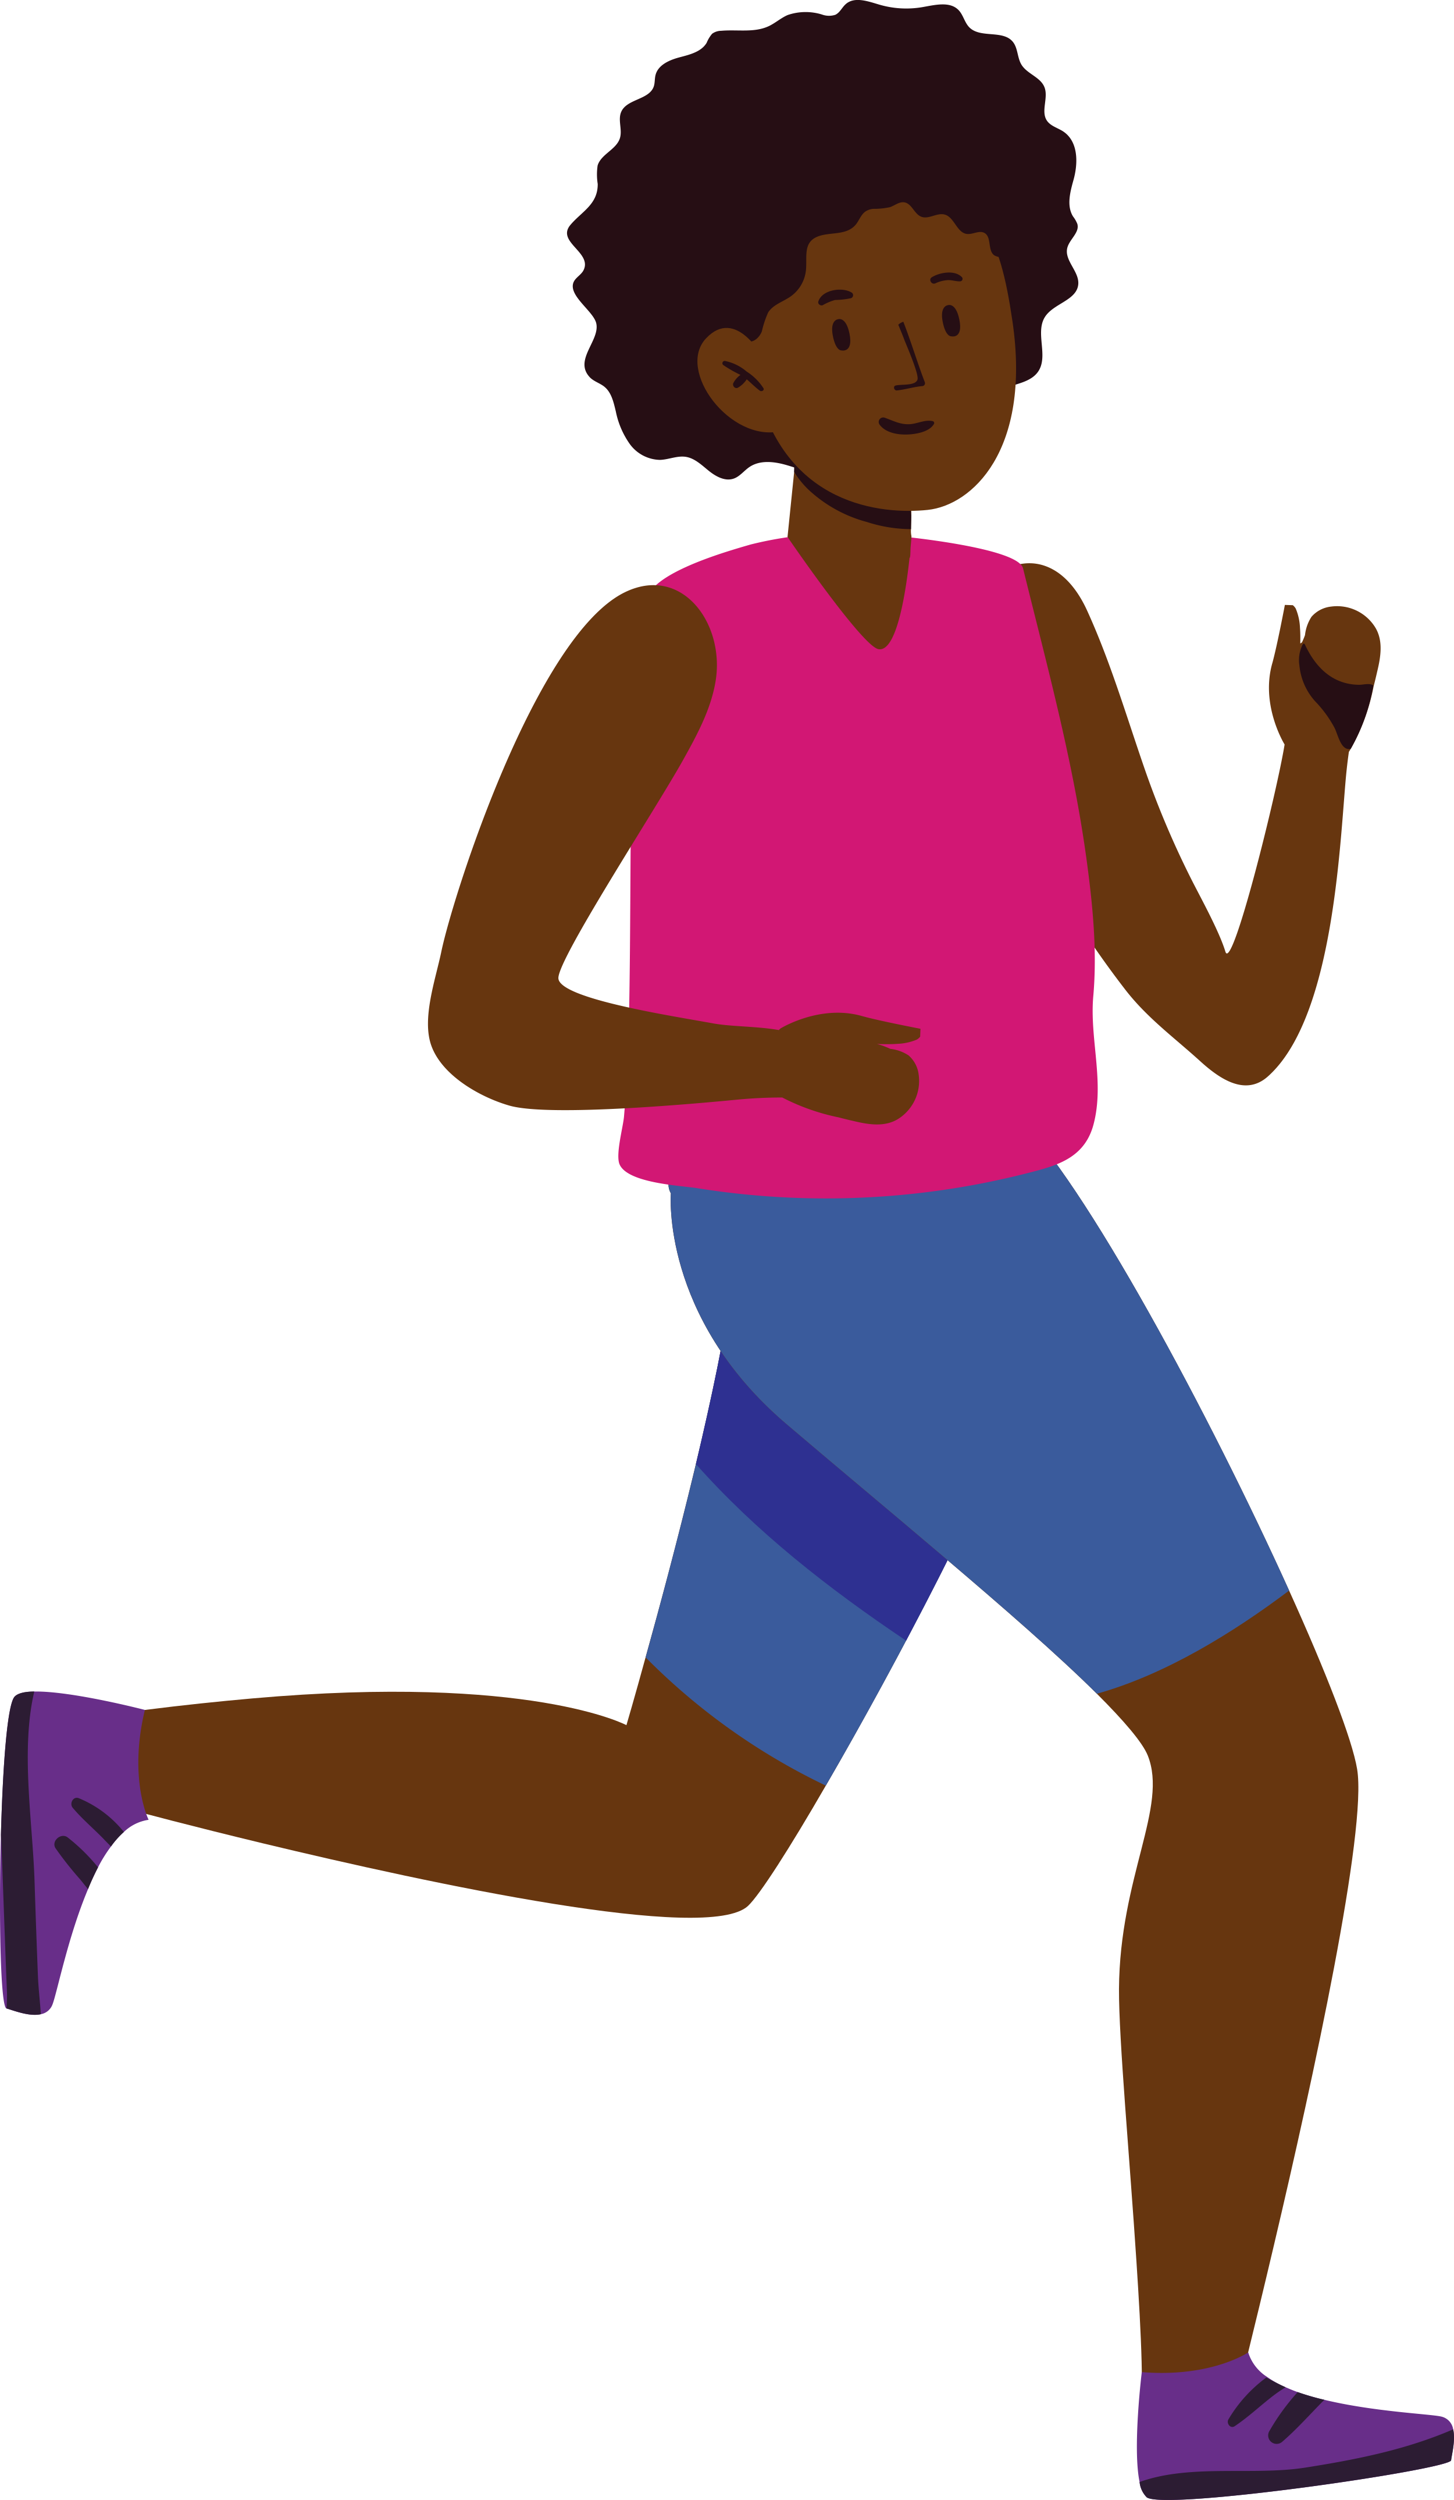 <?xml version="1.0" encoding="UTF-8"?>
<svg xmlns="http://www.w3.org/2000/svg" width="252.295" height="433.643" viewBox="0 0 252.295 433.643">
  <g id="Raggruppa_63" data-name="Raggruppa 63" transform="translate(0 0)">
    <path id="Tracciato_252" data-name="Tracciato 252" d="M254.092,354.862a7.793,7.793,0,0,0-7.635-3.545,5.257,5.257,0,0,0-3.383,1.764,7.236,7.236,0,0,0-1.129,3.178,12.632,12.632,0,0,1-.528,1.265c-.1.06-.192.136-.29.2.013-.72.026-1.721-.055-2.757a9.6,9.6,0,0,0-.729-3.293,1.981,1.981,0,0,0-.516-.6l-1.376-.047s-1.312,6.962-2.16,10.038c-2.062,7.1,1.819,13.689,2.113,14.175-1.342,8.325-9.118,39.739-10.276,35.921-1.057-3.481-4.141-9.075-5.773-12.279a155.678,155.678,0,0,1-8.368-19.8c-3.136-9.1-5.867-18.367-9.88-27.14-1.581-3.447-4.1-6.787-7.75-7.831-5.628-1.61-11.5,3.217-13.059,8.858s.026,11.64,1.9,17.183q1.86,5.47,4.1,10.8a164.412,164.412,0,0,0,21.452,36.8c3.8,4.917,8.474,8.3,13,12.411,3.434,3.119,7.861,6.122,11.755,2.654,11.866-10.57,12.526-42.563,13.664-53.176.111-1.044.239-2.092.392-3.132a4.659,4.659,0,0,0,.315-.528,35.588,35.588,0,0,0,3.979-10.86c.03-.068.03-.149.06-.213.179-.716.366-1.466.541-2.258C255.094,360.038,255.558,357.184,254.092,354.862Z" transform="translate(-15.503 -246.099)" fill="#67360f"></path>
    <path id="Tracciato_253" data-name="Tracciato 253" d="M197.393,347.325c1.841,3.9,4.772,6.83,9.331,6.894.631.017,1.7-.3,2.314.008a.518.518,0,0,1,.179.124,33.432,33.432,0,0,1-3.911,10.975.753.753,0,0,1-.341.038c-1.47-.009-1.943-2.744-2.531-3.783a20.648,20.648,0,0,0-2.965-4.141,10.773,10.773,0,0,1-3.072-6.553,6.013,6.013,0,0,1,.511-3.549c.06-.132.17-.281.285-.268A.444.444,0,0,1,197.393,347.325Z" transform="translate(29.075 -235.435)" fill="#260e14"></path>
    <path id="Tracciato_254" data-name="Tracciato 254" d="M148.8,394.559c.712,1.474,1.035,2.309,1.193,2.693C149.66,396.54,148.8,394.559,148.8,394.559Z" transform="translate(-125.922 -80.59)" fill="#f5a784"></path>
    <path id="Tracciato_255" data-name="Tracciato 255" d="M303.822,421.6c-3.621,11.844-20.11,43.458-32.551,64.893-6.22,10.775-11.461,18.96-13.506,20.873-6.987,6.476-54.919-3.83-84.189-10.865-12.526-3.021-21.644-5.449-22.624-5.748-.341-.767-.767-1.794-1.278-2.987-4.814-11.371,3.447-14.4,3.447-14.4,6.732-.852,12.914-1.491,18.666-2,48.23-4.261,64.888,4.64,64.888,4.64s1.363-4.6,3.323-11.759c4.687-16.787,12.824-47.633,15.04-65.485,4.133-33.531,14.06-33.7,14.06-33.7l20.536,2.893,1.108,4.687,2.514,12.228S304.717,418.742,303.822,421.6Z" transform="translate(-127.978 -176.764)" fill="#67360f"></path>
    <path id="Tracciato_256" data-name="Tracciato 256" d="M169.217,411.985a7.8,7.8,0,0,0-4.29,2.109,15.005,15.005,0,0,0-2.245,2.527,24.264,24.264,0,0,0-2.237,3.6c-.609,1.189-1.219,2.475-1.738,3.784-3.485,8.266-5.4,18.086-6.174,20.02a2.647,2.647,0,0,1-2.015,1.679c-1.981.464-4.759-.648-5.969-1-1.04-.307-1.342-15.781-.959-30.11.32-11.717,1.082-22.687,2.4-24,.579-.588,1.794-.835,3.387-.861,6.5-.111,19.194,3.191,19.194,3.191C165.676,404.865,169.217,411.985,169.217,411.985Z" transform="translate(-143.43 -96.324)" fill="#682e89"></path>
    <path id="Tracciato_257" data-name="Tracciato 257" d="M150.395,445.7c-1.981.464-4.755-.66-5.969-1a23.639,23.639,0,0,0,.089-2.884c-.29-6.544-.882-24.571-1.048-27.225.32-11.717,1.082-22.687,2.4-24,.579-.588,1.794-.861,3.387-.861-2.377,10.136-.311,22.466.038,32.61.179,5.6.379,11.231.6,16.808C149.981,441.261,150.25,443.486,150.395,445.7Z" transform="translate(-143.307 -96.322)" fill="#2c1c33"></path>
    <path id="Tracciato_258" data-name="Tracciato 258" d="M153.222,401.057c-.609,1.189-1.219,2.475-1.738,3.784-.452-.537-.891-1.1-1.355-1.67a60.176,60.176,0,0,1-4.282-5.415c-.788-1.223.9-2.727,2.058-1.913a32.469,32.469,0,0,1,5.206,5.087C153.158,400.976,153.175,401.01,153.222,401.057Z" transform="translate(-136.208 -77.16)" fill="#2c1c33"></path>
    <path id="Tracciato_259" data-name="Tracciato 259" d="M155.447,399.987a15,15,0,0,0-2.245,2.527c-.435-.469-.912-.92-1.346-1.393-1.747-1.79-3.694-3.426-5.283-5.326-.613-.707.051-2.062,1.061-1.662A19.573,19.573,0,0,1,155.447,399.987Z" transform="translate(-133.951 -82.217)" fill="#2c1c33"></path>
    <path id="Tracciato_260" data-name="Tracciato 260" d="M233.545,421.6c-2.343,7.673-10.1,23.651-18.619,39.751-4.644,8.777-9.544,17.6-13.932,25.142a111.827,111.827,0,0,1-31.273-22.245c2.429-8.692,5.752-21.09,8.734-33.531,2.769-11.674,5.24-23.3,6.306-31.954,4.133-33.531,14.06-33.7,14.06-33.7l20.536,2.893,1.108,4.687,2.514,12.228S234.44,418.742,233.545,421.6Z" transform="translate(-57.701 -176.764)" fill="#3a5b9c"></path>
    <path id="Tracciato_261" data-name="Tracciato 261" d="M226.861,421.6c-2.343,7.673-10.1,23.651-18.619,39.751-13.591-9.118-26.16-19-36.47-30.634,2.769-11.674,5.24-23.3,6.306-31.954,4.133-33.531,14.06-33.7,14.06-33.7l20.536,2.893,1.108,4.687,2.514,12.228S227.756,418.742,226.861,421.6Z" transform="translate(-51.017 -176.764)" fill="#2e3091"></path>
    <path id="Tracciato_262" data-name="Tracciato 262" d="M275.753,567.1c-3.622,15.381-6.476,26.671-6.476,26.671-7.2,4.218-17,3.92-17,3.92.98-3.451.426-14.7-.426-27.651-1.15-17.639-3.068-38.511-3.025-47.207.128-19.471,8.564-31.614,4.985-40.518-.937-2.3-4.175-6.05-8.819-10.69-6.689-6.647-16.4-15.087-26.373-23.565-9.714-8.266-19.769-16.616-27.651-23.344-21.644-18.538-19.9-39.879-19.9-39.879-2.216-3.924,4.644-9.885,14.656-14.235,14.145-6.263,34.681-9.416,45.034.469,12.057,11.5,33.957,52.533,47.591,82.66,6.391,14.1,10.95,25.815,11.8,30.97C291.9,495.267,282.528,538.38,275.753,567.1Z" transform="translate(-54.662 -177.83)" fill="#67360f"></path>
    <path id="Tracciato_263" data-name="Tracciato 263" d="M244.611,429.98c.435,1.883-.239,4.354-.354,5.368-.179,1.581-49.58,8.747-52.814,6.429a4.408,4.408,0,0,1-1.244-2.659c-1.244-5.931.383-19.066.383-19.066,12,.988,18.465-3.413,18.465-3.413a7.78,7.78,0,0,0,3.255,4.235,17.526,17.526,0,0,0,3.242,1.807c.669.294,1.363.584,2.083.839a43.856,43.856,0,0,0,4.631,1.338c8.525,2.062,18.286,2.454,20.25,2.9A2.677,2.677,0,0,1,244.611,429.98Z" transform="translate(7.54 -8.593)" fill="#682e89"></path>
    <path id="Tracciato_264" data-name="Tracciato 264" d="M203.474,419.349q-1.067.652-2.028,1.368c-2.3,1.76-4.414,3.779-6.808,5.381-.754.507-1.47-.5-1.108-1.155a24.568,24.568,0,0,1,6.583-7.281C201.174,418.229,202.269,418.817,203.474,419.349Z" transform="translate(19.611 -5.26)" fill="#2c1c33"></path>
    <path id="Tracciato_265" data-name="Tracciato 265" d="M204.834,419.593c-2.416,2.416-4.721,5.049-7.3,7.269a1.468,1.468,0,0,1-2.254-1.824,38.878,38.878,0,0,1,4.925-6.783A43.858,43.858,0,0,0,204.834,419.593Z" transform="translate(24.966 -3.327)" fill="#2c1c33"></path>
    <path id="Tracciato_266" data-name="Tracciato 266" d="M244.253,419.771c.435,1.883-.239,4.354-.354,5.368-.179,1.581-49.58,8.747-52.814,6.429a4.408,4.408,0,0,1-1.244-2.659c8.819-3.174,19.543-1.078,28.678-2.488C227.5,425.012,236.089,423.3,244.253,419.771Z" transform="translate(7.898 1.616)" fill="#2c1c33"></path>
    <path id="Tracciato_267" data-name="Tracciato 267" d="M278.352,453.726c-9.629,7.243-21.431,14.567-33.36,17.895-6.689-6.647-16.4-15.087-26.373-23.565-9.714-8.266-19.769-16.616-27.651-23.344-21.644-18.538-19.9-39.879-19.9-39.879-2.216-3.924,4.644-9.885,14.656-14.235,14.145-6.263,34.681-9.416,45.034.469C242.819,382.57,264.718,423.6,278.352,453.726Z" transform="translate(-54.662 -177.83)" fill="#3a5b9c"></path>
    <path id="Tracciato_268" data-name="Tracciato 268" d="M230.7,455.121a141.5,141.5,0,0,1-48.425.639c-2.744-.439-11.964-.839-13.434-4.094-.758-1.679.6-6.472.758-8.359.537-6.365.788-12.76.9-19.156.226-12.334.175-25.8.349-37.787.277-17.392,1.018-31.631,3.775-34.673,2.428-2.693,8.525-5.023,13.774-6.638,1.112-.345,2.186-.656,3.174-.942a64.491,64.491,0,0,1,7.469-1.406s5.458,3.213,18.606,0c0,0,20.31,1.943,21.192,5.543,4.15,16.872,8.768,33.667,11.086,51.008,1.027,7.656,1.785,15.53,1.1,23.212-.656,7.367,1.977,14.865.051,22.206-1.38,5.253-5.377,6.855-9.769,8.035Q236.047,454.115,230.7,455.121Z" transform="translate(-61.32 -249.664)" fill="#d21774"></path>
    <path id="Tracciato_269" data-name="Tracciato 269" d="M196.972,352.433c.038-4.022.239-8.606.358-11.193.081-.677.081-1.236.158-1.593.239-2.352-7.729-.119-13.864,1.951-3.826,1.235-6.894,2.428-6.894,2.428L175.5,356.063s12.99,19.028,15.807,19.467c3.161.494,4.738-10.017,5.364-15.828.136-.055.149-.7.175-1.721.115-1.235.166-2.02.166-2.02a4.411,4.411,0,0,1-.085-1.257C196.929,353.988,196.963,353.229,196.972,352.433Z" transform="translate(-38.852 -262.92)" fill="#67360f"></path>
    <path id="Tracciato_270" data-name="Tracciato 270" d="M196.092,350.049c0,.916-.043,1.674-.043,2.39A25.123,25.123,0,0,1,188.4,351.2a23.812,23.812,0,0,1-10.238-5.7,15.858,15.858,0,0,1-2.39-2.987v-2.143a20.944,20.944,0,0,0,6.97-1.044c5.858,1.555,12.709,4.222,12.709,4.222Z" transform="translate(-37.972 -260.655)" fill="#260e14"></path>
    <path id="Tracciato_271" data-name="Tracciato 271" d="M255.011,360.855c-.371,1.014-1.427,1.939-1.687,3.055-.507,2.19,2.143,4.077,1.909,6.314-.285,2.748-4.286,3.276-5.769,5.611-1.747,2.735.639,6.77-1.172,9.463-1.078,1.6-3.187,2.036-5.027,2.62s-3.864,1.84-3.864,3.771c0,.81.362,1.683-.03,2.39a2.04,2.04,0,0,1-1.069.814c-1.687.677-3.579.456-5.4.464s-3.839.384-4.929,1.836a10.409,10.409,0,0,1-1.052,1.491c-1.138,1.065-2.944.571-4.5.537-4.107-.081-7.545,3.506-11.653,3.66-2.16.081-4.218-.8-6.3-1.385s-4.469-.839-6.267.366c-.954.639-1.679,1.657-2.765,2.028-1.5.511-3.093-.375-4.324-1.368s-2.437-2.181-4-2.416c-1.487-.217-2.953.486-4.452.533a6.642,6.642,0,0,1-5.258-2.778,14.792,14.792,0,0,1-2.407-5.632c-.379-1.555-.737-3.264-1.981-4.278-.792-.643-1.862-.92-2.556-1.67-2.782-3,1.824-6.353,1.142-9.335-.481-2.1-4.8-4.734-3.971-7.039.315-.873,1.321-1.316,1.751-2.143,1.6-3.11-4.78-4.913-2.254-7.895,1.973-2.326,4.763-3.549,4.729-7.094a10.577,10.577,0,0,1-.017-3.2c.6-1.981,3.259-2.765,3.869-4.746.456-1.474-.4-3.17.234-4.58.993-2.237,4.84-2.062,5.637-4.376.217-.635.141-1.333.307-1.985.443-1.772,2.429-2.62,4.192-3.085s3.766-.95,4.687-2.526a5.7,5.7,0,0,1,.941-1.551,2.676,2.676,0,0,1,1.564-.516c2.782-.251,5.743.379,8.27-.809,1.146-.541,2.113-1.423,3.276-1.926a9.62,9.62,0,0,1,5.952-.089,3.55,3.55,0,0,0,2.318.047c.8-.375,1.163-1.3,1.828-1.87,1.525-1.325,3.839-.469,5.777.1a16.612,16.612,0,0,0,7.516.439c2.169-.375,4.763-1.057,6.28.533.81.852,1.027,2.143,1.853,2.978,1.913,1.934,5.807.4,7.533,2.492.912,1.1.767,2.765,1.513,3.984.976,1.6,3.272,2.143,3.975,3.877.754,1.845-.673,4.2.447,5.841.622.908,1.789,1.219,2.722,1.8,2.8,1.764,2.667,5.662,1.887,8.457-.584,2.1-1.227,4.486-.089,6.344a5.335,5.335,0,0,1,.758,1.321A1.811,1.811,0,0,1,255.011,360.855Z" transform="translate(-68.14 -320.867)" fill="#260e14"></path>
    <path id="Tracciato_272" data-name="Tracciato 272" d="M215.124,336.23c2.88,3.127,4.325,9.386,5.407,16.8,3.276,22.436-7.077,31.878-14.72,32.674-7.852.822-24.762-.643-29.666-21.256-2.45-10.306-3.357-19.083-1.466-24.728C178.637,327.892,202.5,322.5,215.124,336.23Z" transform="translate(-44.845 -297.256)" fill="#67360f"></path>
    <path id="Tracciato_273" data-name="Tracciato 273" d="M183.4,338.726s2.1.516,1.406-2.9c-.622-3.068-2.011-2.5-2.011-2.5s-1.4.136-.89,2.825S183.4,338.726,183.4,338.726Z" transform="translate(-18.341 -280.387)" fill="#260e14"></path>
    <path id="Tracciato_274" data-name="Tracciato 274" d="M178.924,339.3s2.1.516,1.41-2.9c-.622-3.068-2.015-2.5-2.015-2.5s-1.4.136-.886,2.825S178.924,339.3,178.924,339.3Z" transform="translate(-32.93 -278.519)" fill="#260e14"></path>
    <path id="Tracciato_275" data-name="Tracciato 275" d="M180.13,345.023c1.005-.251,3.417.094,3.779-1.023.3-.929-1.93-5.99-2.262-6.864-.362-.959-.72-1.815-1.069-2.654.085-.068.162-.149.251-.209a2.747,2.747,0,0,1,.626-.307c1.359,3.5,2.458,7.183,3.732,10.494a.5.5,0,0,1-.418.665c-1.5.132-2.923.592-4.418.754C179.848,345.935,179.614,345.155,180.13,345.023Z" transform="translate(-24.711 -278.155)" fill="#260e14"></path>
    <path id="Tracciato_276" data-name="Tracciato 276" d="M181.572,332.791c1.368-.861,4.052-1.329,5.266.013a.434.434,0,0,1-.315.686c-.72.038-1.393-.23-2.122-.213a5.979,5.979,0,0,0-2.22.571C181.533,334.12,180.971,333.17,181.572,332.791Z" transform="translate(-19.898 -284.691)" fill="#260e14"></path>
    <path id="Tracciato_277" data-name="Tracciato 277" d="M176.769,334.745c.6-2.062,4.163-2.625,5.828-1.555a.551.551,0,0,1-.149.95,14.016,14.016,0,0,1-2.761.311,9.276,9.276,0,0,0-2.139.9C177.178,335.525,176.65,335.15,176.769,334.745Z" transform="translate(-34.78 -282.418)" fill="#260e14"></path>
    <path id="Tracciato_278" data-name="Tracciato 278" d="M180.335,337.92c1.491.524,2.65,1.2,4.324,1.095,1.3-.085,2.637-.827,3.911-.528a.336.336,0,0,1,.26.464c-.8,1.444-3.238,1.828-4.785,1.862-1.662.034-3.673-.349-4.678-1.734A.784.784,0,0,1,180.335,337.92Z" transform="translate(-26.757 -265.44)" fill="#260e14"></path>
    <path id="Tracciato_279" data-name="Tracciato 279" d="M200.6,339.4a2.826,2.826,0,0,0-1.44.5c-.767.571-1.052,1.585-1.683,2.305-1.645,1.866-4.452,1.167-6.544,2-2.569,1.027-1.815,3.472-2.037,5.811a6.366,6.366,0,0,1-2.607,4.542c-1.321.946-3.063,1.427-3.945,2.8a16.815,16.815,0,0,0-1.095,3.276c-.413,1.082-1.513,2.109-2.607,1.717-2.42-3.238-4.75-6.672-5.747-10.588a18.646,18.646,0,0,1,4.972-17.392,20.279,20.279,0,0,1,10.144-5.466,15.286,15.286,0,0,0,4-.865c1.734-.844,3.016-2.092,5.121-1.653.954.2,1.811.733,2.757.976a10.363,10.363,0,0,0,3.536.064,54.591,54.591,0,0,1,12.535.392,3.383,3.383,0,0,1,1.734.6,3.015,3.015,0,0,1,.848,1.478c.814,2.642.912,6.042,3.4,7.243,1.12.541,2.471.439,3.6.959A4.727,4.727,0,0,1,228,341.633a12.443,12.443,0,0,1-.247,4.448,1.791,1.791,0,0,1-2.275,1.836l-2.573-.132a2.544,2.544,0,0,1-1.312-.311c-1.219-.827-.439-3.174-1.721-3.89-.924-.52-2.062.324-3.11.162-1.713-.269-2.122-2.893-3.792-3.353-1.334-.366-2.774.873-4.065.375-1.219-.473-1.632-2.271-2.923-2.493-.882-.153-1.666.545-2.514.835A12.9,12.9,0,0,1,200.6,339.4Z" transform="translate(-49.047 -303.174)" fill="#260e14"></path>
    <path id="Tracciato_280" data-name="Tracciato 280" d="M183.225,339.433s-4.691-8.947-9.9-3.4,4.205,18.061,12.9,16.1C186.228,352.13,186.39,342.331,183.225,339.433Z" transform="translate(-50.817 -277.337)" fill="#67360f"></path>
    <path id="Tracciato_281" data-name="Tracciato 281" d="M173.32,335.564a8.292,8.292,0,0,1,3.745,1.836,9.7,9.7,0,0,1,2.923,2.889c.2.362-.324.648-.618.439-.818-.592-1.508-1.329-2.288-1.981a4.52,4.52,0,0,1-1.542,1.461c-.511.243-.976-.349-.788-.8A4.027,4.027,0,0,1,176,337.98a21.406,21.406,0,0,1-3-1.717A.4.4,0,0,1,173.32,335.564Z" transform="translate(-47.512 -272.952)" fill="#260e14"></path>
    <path id="Tracciato_282" data-name="Tracciato 282" d="M242.363,424.251a9.662,9.662,0,0,0,3.3-.724,1.975,1.975,0,0,0,.6-.516l.051-1.372s-6.966-1.325-10.038-2.177c-7.371-2.156-14.269,2.139-14.269,2.139a1.258,1.258,0,0,0-.251.264c-3.852-.682-8.283-.575-11.516-1.176-6.412-1.189-26.433-4.184-26.748-7.767-.281-3.153,16.859-29.33,21.635-37.906,2.437-4.371,4.883-8.871,5.662-13.813,1.559-9.914-5.9-20.118-15.794-15.266-15.428,7.567-29.82,52.661-31.826,62.362-1,4.819-3.421,11.576-1.717,16.293,1.887,5.228,8.564,8.952,13.548,10.379,7.128,2.036,33.573-.469,39.312-1.018,2.684-.26,5.343-.392,8.023-.392a37.864,37.864,0,0,0,9.855,3.464c.064.03.145.03.209.06.716.179,1.466.371,2.262.545,2.616.635,5.471,1.1,7.793-.358a7.789,7.789,0,0,0,3.558-7.626,5.262,5.262,0,0,0-1.76-3.387,7.283,7.283,0,0,0-3.174-1.138,12.74,12.74,0,0,0-2.284-.835C239.312,424.289,240.829,424.366,242.363,424.251Z" transform="translate(-86.599 -243.191)" fill="#67360f"></path>
  </g>
</svg>
